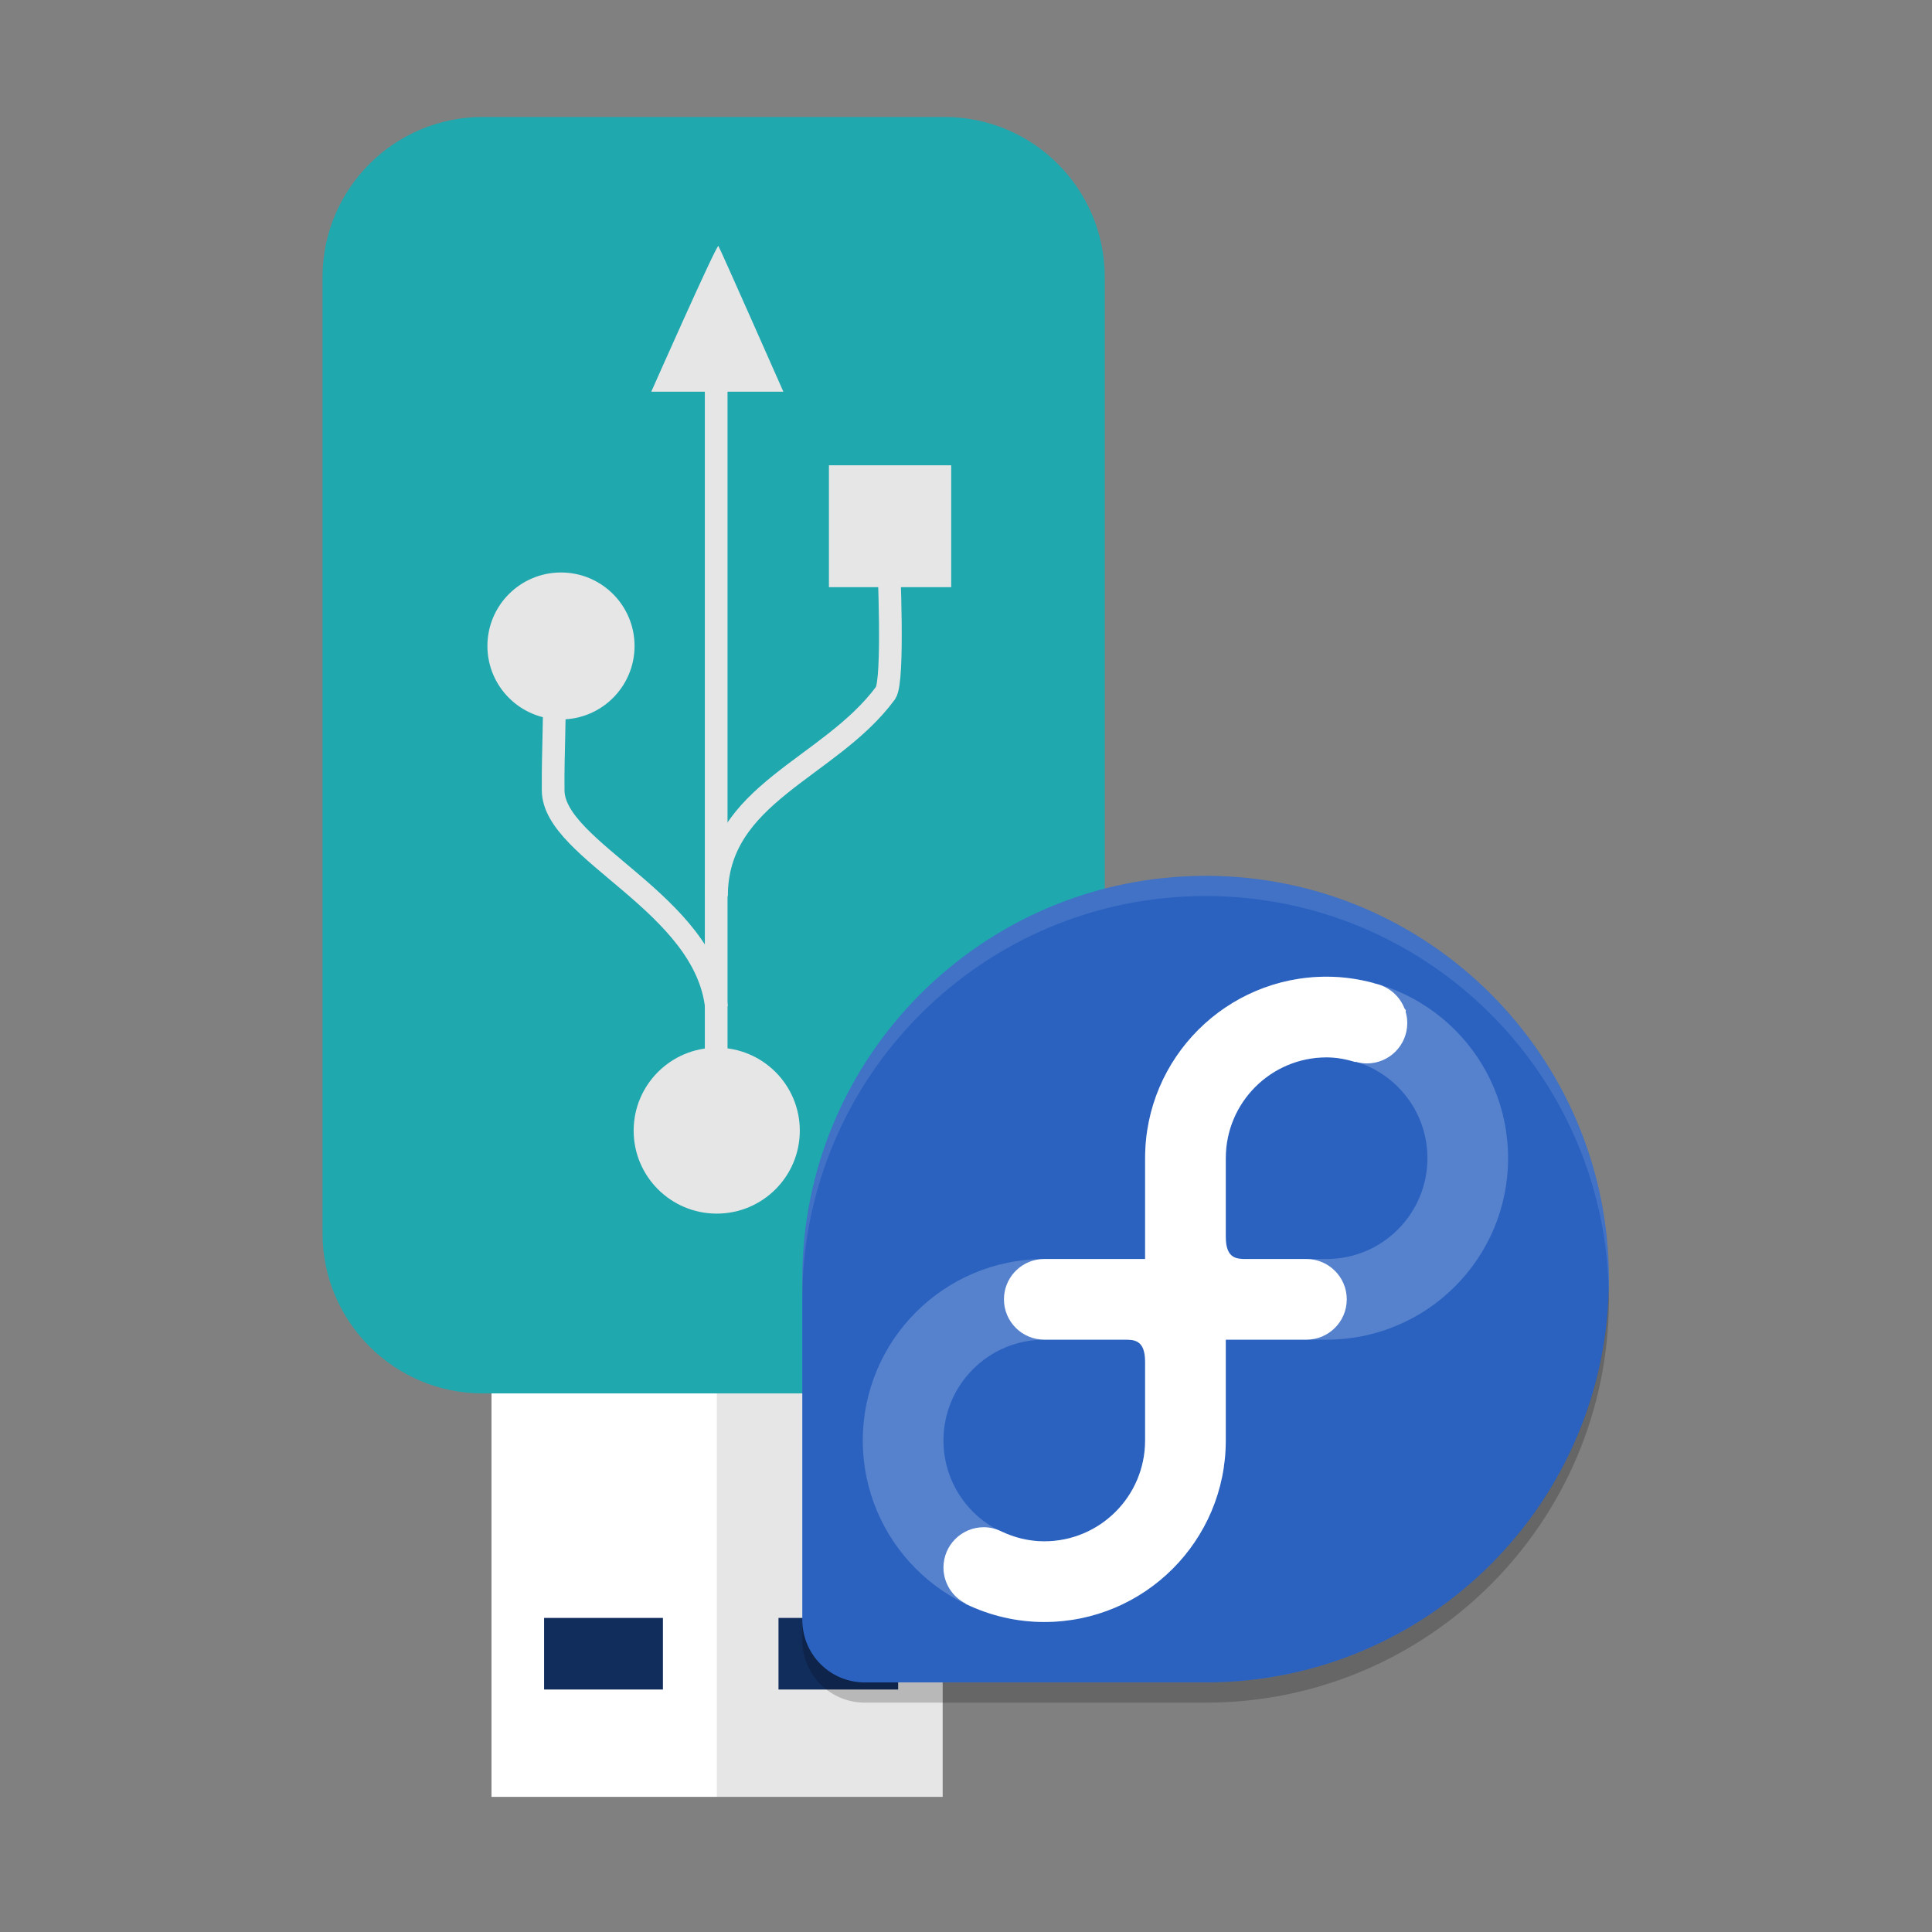 <svg xmlns="http://www.w3.org/2000/svg" xmlns:xlink="http://www.w3.org/1999/xlink" width="384pt" height="384pt" version="1.1" viewBox="0 0 384 384"><rect x="0" y="0" width="384" height="384" fill="#808080" stroke="none"/> <defs> <filter id="alpha" width="100%" height="100%" x="0%" y="0%" filterUnits="objectBoundingBox"> <feColorMatrix in="SourceGraphic" type="matrix" values="0 0 0 0 1 0 0 0 0 1 0 0 0 0 1 0 0 0 1 0"/> </filter> <filter id="alpha-3" width="100%" height="100%" x="0%" y="0%" filterUnits="objectBoundingBox"> <feColorMatrix in="SourceGraphic" type="matrix" values="0 0 0 0 1 0 0 0 0 1 0 0 0 0 1 0 0 0 1 0"/> </filter> <mask id="mask0-6"> <g filter="url(#alpha)" style="filter:url(#alpha-3)"> <rect width="384" height="384" x="0" y="0" style="fill:rgb(0%,0%,0%);fill-opacity:0.2"/> </g> </mask> <clipPath id="clip1-7"> <rect width="384" height="384" x="0" y="0"/> </clipPath> <g id="surface5-5" clip-path="url(#clip1-7)"> <path style="fill:rgb(100.000%,100.000%,100.000%)" d="M 240 72 C 200.234 72 168 104.234 168 144 L 168 184 L 128 184 C 88.234 184 56 216.234 56 256 C 56 295.766 88.234 328 128 328 C 167.766 328 200 295.766 200 256 L 200 216 L 240 216 C 279.766 216 312 183.766 312 144 C 312 104.234 279.766 72 240 72 Z M 240 104 C 262.09 104 280 121.91 280 144 C 280 166.09 262.09 184 240 184 L 208.156 184 C 204.453 184 200 184.004 200 175.219 L 200 144 C 200 121.91 217.91 104 240 104 Z M 128 216 L 159.844 216 C 163.547 216 168 215.996 168 224.781 L 168 256 C 168 278.09 150.09 296 128 296 C 105.91 296 88 278.09 88 256 C 88 233.91 105.91 216 128 216 Z M 128 216"/> </g> <mask id="mask1-3"> <g filter="url(#alpha)" style="filter:url(#alpha-3)"> <rect width="384" height="384" x="0" y="0" style="fill:rgb(0%,0%,0%);fill-opacity:0.2"/> </g> </mask> <clipPath id="clip2-5"> <rect width="384" height="384" x="0" y="0"/> </clipPath> <g id="surface8-6" clip-path="url(#clip2-5)"> <path style="fill:rgb(0%,0%,0%)" d="M 351.902 196 C 349.777 282.496 279.07 352 192.078 352 L 56.832 352 C 43.078 352 32.004 340.93 32.004 327.168 L 32.004 335.168 C 32.004 348.93 43.078 360 56.832 360 L 192.078 360 C 280.406 360 352 288.344 352 200 C 352 198.656 351.938 197.336 351.902 196 Z M 351.902 196"/> </g> <mask id="mask2-2"> <g filter="url(#alpha)" style="filter:url(#alpha-3)"> <rect width="384" height="384" x="0" y="0" style="fill:rgb(0%,0%,0%);fill-opacity:0.102"/> </g> </mask> <clipPath id="clip3-9"> <rect width="384" height="384" x="0" y="0"/> </clipPath> <g id="surface11-1" clip-path="url(#clip3-9)"> <path style="fill:rgb(100.000%,100.000%,100.000%)" d="M 192 32 C 103.672 32 32.062 103.609 32 191.922 L 32 199.922 C 32.062 111.609 103.672 40 192 40 C 279.023 40 349.777 109.48 351.902 196 C 351.938 194.664 352 193.344 352 192 C 352 103.633 280.367 32 192 32 Z M 192 32"/> </g> </defs> <g> <g transform="translate(0.002,-3.9833519e-6)"> <path d="m 97.688,271.629 h 44.84 v 85.512 H 97.688 Z m 0,0" style="fill:rgb(100.000%,100.000%,100.000%);fill-rule:evenodd"/> <path d="m 142.523,271.629 h 44.84 v 85.512 h -44.84 z m 0,0" style="fill:rgb(90.196%,90.196%,90.196%);fill-rule:evenodd"/> <path d="m 95.961,23.25 h 91.758 c 17.598,0 31.859,14.254 31.859,31.84 V 245.113 c 0,17.586 -14.262,31.84 -31.859,31.84 H 95.961 c -17.594,0 -31.859,-14.254 -31.859,-31.84 V 55.09 C 64.102,37.504 78.367,23.25 95.961,23.25 Z m 0,0" style="fill:rgb(12.549%,65.882%,68.627%);fill-rule:evenodd"/> <path d="m 108.141,321.574 v 14.23 h 23.617 v -14.23 z m 46.59,0 v 14.23 h 23.781 v -14.23 z m 0,0" style="fill:rgb(6.666%,17.647%,36.078%);fill-rule:evenodd"/> <path d="M 164.754,116.707 V 92.477 h 24.301 v 24.23 z m 0,0" style="fill:rgb(90.196%,90.196%,90.196%)"/> <path d="m 142.453,208.234 c 9.121,0 16.512,7.383 16.512,16.492 0,9.105 -7.391,16.492 -16.512,16.488 -9.117,0 -16.512,-7.383 -16.512,-16.488 0,-9.109 7.395,-16.492 16.512,-16.492 z m 0,0" style="fill:rgb(90.196%,90.196%,90.196%)"/> <path d="m 111.496,113.785 c 8.078,0 14.625,6.539 14.625,14.605 0,8.066 -6.547,14.605 -14.625,14.602 -8.074,0 -14.621,-6.535 -14.621,-14.602 0,-8.066 6.547,-14.605 14.621,-14.605 z m 0,0" style="fill:rgb(90.196%,90.196%,90.196%)"/> <path d="m 129.445,77.852 c 0,0 13.02,-29.406 13.34,-28.961 0.32,0.441 12.914,28.961 12.914,28.961 z m 0,0" style="fill:rgb(90.196%,90.196%,90.196%);fill-rule:evenodd"/> <path d="m 189.87,266.964 c -2.969,-27.698 -43.172,-41.411 -43.281,-57.495 -0.073,-10.875 0.427,-15.635 0.333,-29.469" transform="scale(0.75)" style="fill:none;stroke:rgb(90.196%,90.196%,90.196%);stroke-width:6.015;stroke-miterlimit:2.013"/> <path d="m 189.875,237.49 c 0,-27.271 29.969,-33.693 44.823,-53.865 2.266,-3.417 0.792,-34.245 0.792,-36.214" transform="scale(0.75)" style="fill:none;stroke:rgb(90.196%,90.196%,90.196%);stroke-width:6.015;stroke-miterlimit:2.013"/> <path d="M 189.792,300.021 V 95.432" transform="scale(0.75)" style="fill:none;stroke:rgb(90.196%,90.196%,90.196%);stroke-width:6.015;stroke-miterlimit:2.013"/> </g> <g transform="matrix(0.501,0,0,0.501,143.432,158.054)"> <path d="M 192,32 C 103.672,32 32.062,103.602 32,191.91 v 135.25 c 0,13.754 11.074,24.832 24.832,24.832 H 192.086 c 88.336,0 159.914,-71.656 159.914,-160 0,-88.371 -71.637,-160 -160,-160 z m 0,0" style="fill:rgb(16.862%,38.431%,75.294%)"/> <use width="100%" height="100%" x="0" y="0" mask="url(#mask0-6)" xlink:href="#surface5-5"/> <path d="m 240,72 c -39.766,0 -72,32.234 -72,72 v 40 h -40 c -0.531,0 -1.062,0.027 -1.594,0.078 -0.012,0 -0.019,0 -0.031,0 -8.168,0.832 -14.379,7.711 -14.375,15.922 0,8.836 7.164,16 16,16 h 31.844 c 3.703,0 8.156,-0.004 8.156,8.781 V 256 c 0,22.09 -17.91,40 -40,40 -6.145,0 -11.891,-1.492 -17.094,-3.969 -2.16,-1.035 -4.508,-1.625 -6.906,-1.625 -8.836,0 -16,7.164 -16,16 0.008,6.047 3.422,11.57 8.828,14.281 0,0.051 0,0.09 0,0.141 C 106.27,325.379 116.816,328 128,328 c 39.766,0 72,-32.234 72,-72 v -40 h 32 c 8.836,0 16,-7.164 16,-16 0,-8.836 -7.164,-16 -16,-16 H 208.156 C 204.453,184 200,184.004 200,175.219 V 144 c 0,-22.09 17.91,-40 40,-40 4.035,0 7.844,0.781 11.516,1.891 -0.004,-0.047 -0.012,-0.094 -0.016,-0.141 1.461,0.434 2.977,0.652 4.5,0.656 8.836,0 16,-7.164 16,-16 0,-1.496 -0.211,-2.984 -0.625,-4.422 0.008,-0.246 0.062,-0.469 0.062,-0.719 -0.133,-0.211 -0.387,-0.43 -0.531,-0.641 v -0.016 c -1.992,-5.121 -6.477,-8.863 -11.875,-9.906 -0.113,-0.059 -0.23,-0.113 -0.344,-0.172 C 252.719,72.93 246.477,72 240,72 Z m 0,0" style="fill:rgb(100.000%,100.000%,100.000%)"/> <use width="100%" height="100%" x="0" y="0" mask="url(#mask1-3)" xlink:href="#surface8-6"/> <use width="100%" height="100%" x="0" y="0" mask="url(#mask2-2)" xlink:href="#surface11-1"/> </g> </g> </svg>
